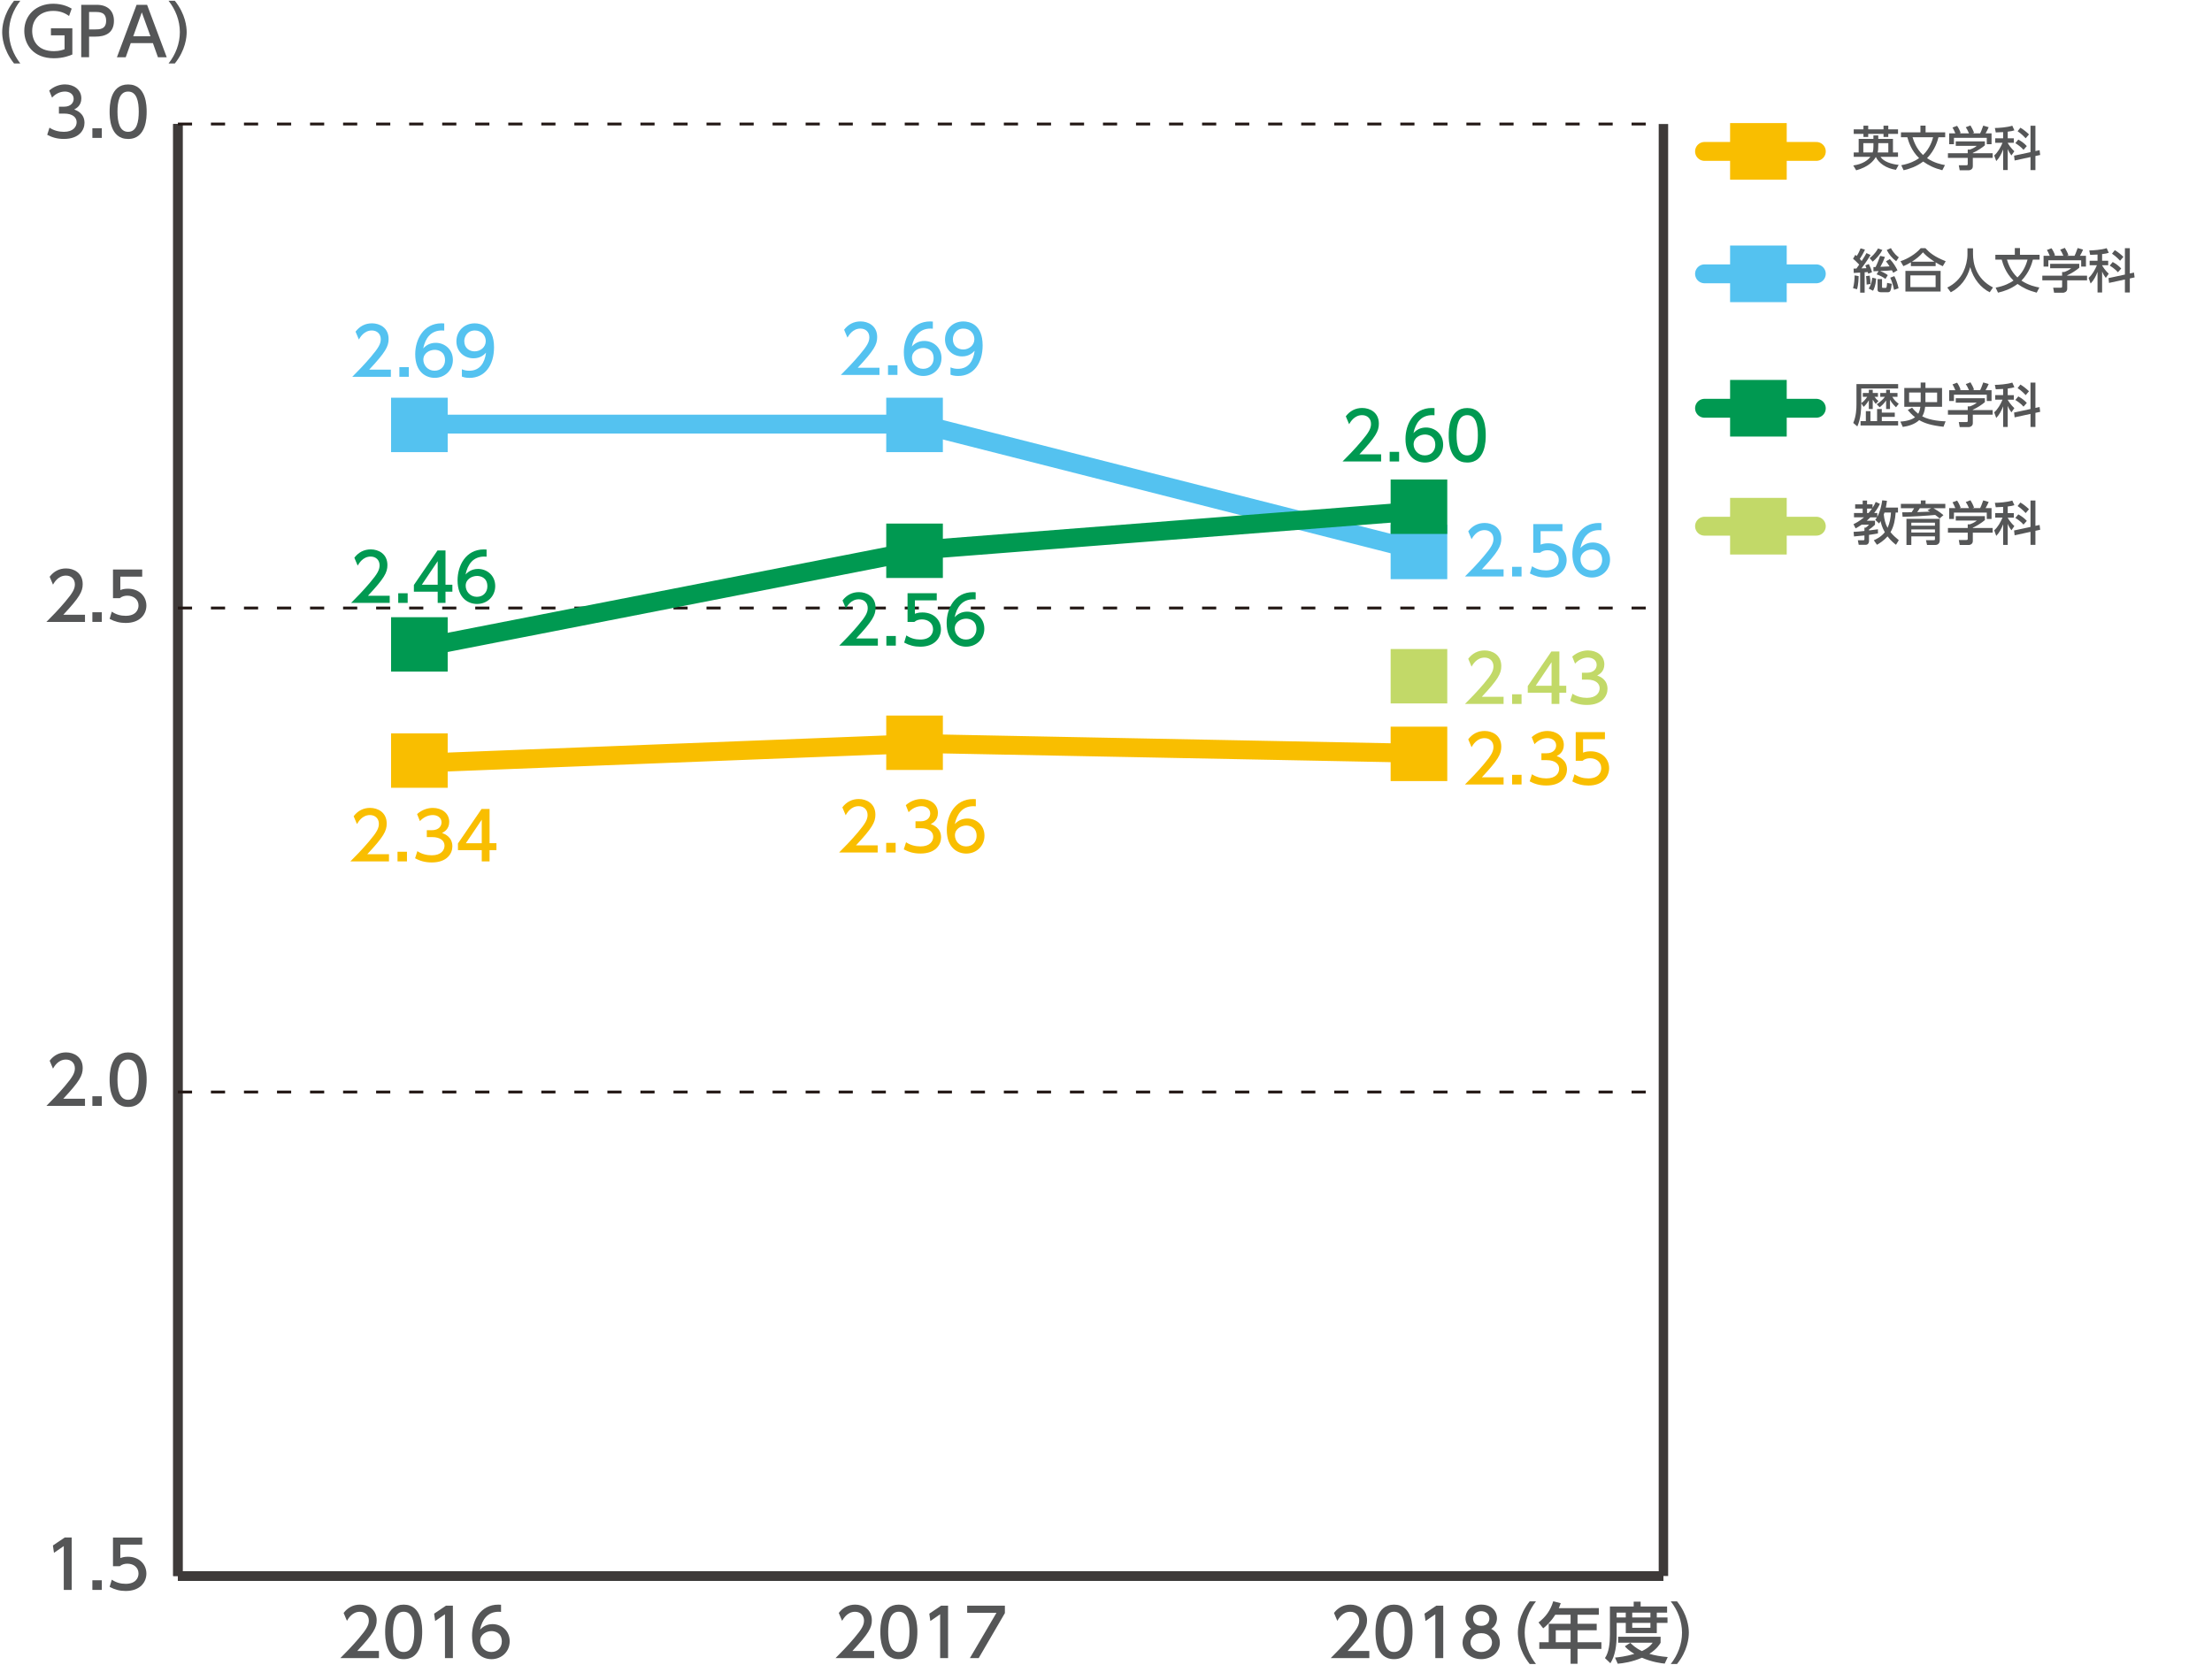 <?xml version="1.0" encoding="utf-8"?>
<!-- Generator: Adobe Illustrator 24.2.3, SVG Export Plug-In . SVG Version: 6.00 Build 0)  -->
<svg version="1.1" id="レイヤー_1" xmlns="http://www.w3.org/2000/svg" xmlns:xlink="http://www.w3.org/1999/xlink" x="0px"
	 y="0px" width="1000px" height="752.72px" viewBox="0 0 1000 752.72" style="enable-background:new 0 0 1000 752.72;"
	 xml:space="preserve">
<style type="text/css">
	.st0{fill:#54C2F0;}
	.st1{fill:#009951;}
	.st2{fill:#F9BE00;}
	.st3{fill:none;stroke:#000000;stroke-width:4.267;stroke-miterlimit:10;}
	.st4{fill:none;stroke:#3E3A39;stroke-width:4.267;stroke-miterlimit:10;}
	.st5{fill:#555657;}
	.st6{fill:none;stroke:#231815;stroke-width:1.28;stroke-miterlimit:10;stroke-dasharray:6.401,8.535;}
	.st7{fill:none;stroke:#ED7959;stroke-width:8.535;stroke-linecap:round;stroke-miterlimit:10;}
	.st8{fill:none;stroke:#54C2F0;stroke-width:8.535;stroke-linecap:round;stroke-miterlimit:10;}
	.st9{fill:none;stroke:#009951;stroke-width:8.535;stroke-linecap:round;stroke-miterlimit:10;}
	.st10{fill:none;stroke:#F9BE00;stroke-width:8.535;stroke-linecap:round;stroke-miterlimit:10;}
	.st11{fill:#C2D968;}
	.st12{fill:none;stroke:#C2D968;stroke-width:8.535;stroke-linecap:round;stroke-miterlimit:10;}
</style>
<g>
	<path class="st0" d="M176.7,167.14v3.23h-17.45c2.6-2.6,5.35-5.41,8.4-9c3.62-4.24,4.48-6.01,4.48-8.01c0-2.33-1.62-3.94-4.04-3.94
		c-3.53,0-5.29,3.14-5.85,4.09l-1.5-3.56c1.85-2.45,4.36-3.77,7.44-3.77c3.38,0,7.5,1.94,7.5,7.08c0,3.38-1.4,5.98-8.78,13.87H176.7
		z"/>
	<path class="st0" d="M184.82,166v4.36h-4.27V166H184.82z"/>
	<path class="st0" d="M200.83,149.47c-0.69-0.03-0.75-0.06-1.05-0.06c-5.02,0-7.5,3.5-8.46,8.13c1.19-1.32,2.99-2.54,5.68-2.54
		c3.98,0,7.74,2.93,7.74,7.74c0,4.72-3.68,8.1-8.22,8.1c-3.79,0-8.81-2.42-8.81-10.7c0-6.54,3.65-13.96,11.92-13.96
		c0.42,0,0.69,0,1.2,0.06V149.47z M196.53,158.17c-2.3,0-5.14,1.46-5.14,4.45c0,2.48,1.94,4.99,5.05,4.99
		c3.08,0,4.75-2.27,4.75-4.72C201.19,158.71,197.81,158.17,196.53,158.17z"/>
	<path class="st0" d="M208.81,166.96c1.08,0.45,2.15,0.66,3.32,0.66c4.87,0,6.99-3.59,7.59-8.16c-0.84,0.87-2.45,2.54-5.68,2.54
		c-4.09,0-7.71-2.96-7.71-7.68c0-4.6,3.5-8.13,8.28-8.13c2.6,0,8.73,1.14,8.73,10.82c0,8.13-4.13,13.84-11.09,13.84
		c-1.91,0-2.93-0.39-3.44-0.6V166.96z M214.55,158.86c2.63,0,5.05-1.85,5.05-4.66c0-2.54-1.91-4.78-4.93-4.78
		c-3.32,0-4.78,2.69-4.78,4.78C209.89,157.42,212.25,158.86,214.55,158.86z"/>
</g>
<g>
	<path class="st1" d="M176.18,269.36v3.23h-17.46c2.6-2.6,5.35-5.41,8.4-9c3.62-4.24,4.48-6.01,4.48-8.01
		c0-2.33-1.62-3.94-4.04-3.94c-3.53,0-5.29,3.14-5.86,4.09l-1.5-3.56c1.85-2.45,4.36-3.77,7.44-3.77c3.38,0,7.5,1.94,7.5,7.08
		c0,3.38-1.4,5.98-8.79,13.87H176.18z"/>
	<path class="st1" d="M184.3,268.23v4.36h-4.27v-4.36H184.3z"/>
	<path class="st1" d="M197.87,272.59v-5.08h-10.76v-3.02l10.67-15.6h3.62v15.48h3.11v3.14h-3.11v5.08H197.87z M190.7,264.37h7.17
		v-10.64L190.7,264.37z"/>
	<path class="st1" d="M219.97,251.7c-0.69-0.03-0.75-0.06-1.05-0.06c-5.02,0-7.5,3.5-8.46,8.13c1.19-1.32,2.99-2.54,5.68-2.54
		c3.98,0,7.74,2.93,7.74,7.74c0,4.72-3.68,8.1-8.22,8.1c-3.79,0-8.81-2.42-8.81-10.7c0-6.54,3.65-13.96,11.92-13.96
		c0.42,0,0.69,0,1.2,0.06V251.7z M215.67,260.4c-2.3,0-5.14,1.46-5.14,4.45c0,2.48,1.94,4.99,5.05,4.99c3.08,0,4.75-2.27,4.75-4.72
		C220.33,260.93,216.95,260.4,215.67,260.4z"/>
</g>
<g>
	<path class="st2" d="M175.85,386.23v3.23H158.4c2.6-2.6,5.35-5.41,8.4-9c3.62-4.24,4.48-6.01,4.48-8.01c0-2.33-1.62-3.94-4.04-3.94
		c-3.53,0-5.29,3.14-5.86,4.09l-1.5-3.56c1.85-2.45,4.36-3.77,7.44-3.77c3.38,0,7.5,1.94,7.5,7.08c0,3.38-1.4,5.98-8.79,13.87
		H175.85z"/>
	<path class="st2" d="M183.98,385.1v4.36h-4.27v-4.36H183.98z"/>
	<path class="st2" d="M188.68,384.83c1.91,1.29,4.21,1.88,6.51,1.88c4.24,0,5.77-2.33,5.77-4.36c0-2.09-1.73-3.88-5.65-3.88h-2.36
		v-3.11h2.27c3.23,0,4.39-1.94,4.39-3.53c0-2.27-2-3.32-3.94-3.32c-2.24,0-4.33,1.07-5.83,2.75l-1.28-3.2
		c2.27-2,4.87-2.78,7.14-2.78c3.91,0,7.38,2.3,7.38,6.31c0,3.35-2.36,4.57-3.23,5.02c1.23,0.48,4.66,1.79,4.66,6.07
		c0,3.2-2.39,7.26-9.33,7.26c-3.11,0-5.41-0.75-7.53-1.88L188.68,384.83z"/>
	<path class="st2" d="M217.79,389.46v-5.08h-10.76v-3.02l10.67-15.6h3.62v15.48h3.11v3.14h-3.11v5.08H217.79z M210.61,381.24h7.18
		V370.6L210.61,381.24z"/>
</g>
<g>
	<path class="st2" d="M679.74,351.46v3.23h-17.46c2.6-2.6,5.35-5.41,8.4-9c3.62-4.24,4.48-6.01,4.48-8.01
		c0-2.33-1.62-3.94-4.04-3.94c-3.53,0-5.29,3.14-5.86,4.09l-1.5-3.56c1.85-2.45,4.36-3.77,7.44-3.77c3.38,0,7.5,1.94,7.5,7.08
		c0,3.38-1.4,5.98-8.79,13.87H679.74z"/>
	<path class="st2" d="M687.86,350.32v4.36h-4.27v-4.36H687.86z"/>
	<path class="st2" d="M692.57,350.06c1.91,1.28,4.21,1.88,6.51,1.88c4.24,0,5.77-2.33,5.77-4.36c0-2.09-1.73-3.89-5.65-3.89h-2.36
		v-3.11h2.27c3.23,0,4.39-1.94,4.39-3.53c0-2.27-2-3.32-3.94-3.32c-2.24,0-4.33,1.08-5.83,2.75l-1.28-3.2
		c2.27-2,4.87-2.78,7.14-2.78c3.91,0,7.38,2.3,7.38,6.3c0,3.35-2.36,4.57-3.23,5.02c1.23,0.48,4.66,1.79,4.66,6.07
		c0,3.2-2.39,7.26-9.33,7.26c-3.11,0-5.41-0.75-7.53-1.88L692.57,350.06z"/>
	<path class="st2" d="M725.56,334.22h-9.89v6.07c0.75-0.27,1.7-0.6,3.41-0.6c5.08,0,8.37,3.38,8.37,7.62c0,3.74-2.69,7.86-9.36,7.86
		c-2.63,0-4.93-0.6-7.26-1.85l0.98-3.26c1.91,1.28,3.95,1.88,6.25,1.88c4.57,0,5.83-2.69,5.83-4.66c0-2.78-2.27-4.45-5.05-4.45
		c-1.23,0-2.48,0.33-3.41,1.14h-3.08v-12.97h13.21V334.22z"/>
</g>
<g>
	<path class="st0" d="M679.74,257.41v3.23h-17.46c2.6-2.6,5.35-5.41,8.4-9c3.62-4.24,4.48-6.01,4.48-8.01
		c0-2.33-1.62-3.94-4.04-3.94c-3.53,0-5.29,3.14-5.86,4.09l-1.5-3.56c1.85-2.45,4.36-3.77,7.44-3.77c3.38,0,7.5,1.94,7.5,7.08
		c0,3.38-1.4,5.98-8.79,13.87H679.74z"/>
	<path class="st0" d="M687.86,256.28v4.36h-4.27v-4.36H687.86z"/>
	<path class="st0" d="M706.36,240.17h-9.89v6.07c0.75-0.27,1.7-0.6,3.41-0.6c5.08,0,8.37,3.38,8.37,7.62c0,3.74-2.69,7.86-9.36,7.86
		c-2.63,0-4.93-0.6-7.26-1.85l0.98-3.26c1.91,1.28,3.95,1.88,6.25,1.88c4.57,0,5.83-2.69,5.83-4.66c0-2.78-2.27-4.45-5.05-4.45
		c-1.23,0-2.48,0.33-3.41,1.14h-3.08v-12.97h13.21V240.17z"/>
	<path class="st0" d="M723.96,239.75c-0.69-0.03-0.75-0.06-1.05-0.06c-5.02,0-7.5,3.5-8.46,8.13c1.19-1.32,2.99-2.54,5.68-2.54
		c3.98,0,7.74,2.93,7.74,7.74c0,4.72-3.68,8.1-8.22,8.1c-3.79,0-8.81-2.42-8.81-10.7c0-6.54,3.65-13.96,11.92-13.96
		c0.42,0,0.69,0,1.2,0.06V239.75z M719.65,248.45c-2.3,0-5.14,1.46-5.14,4.45c0,2.48,1.94,4.99,5.05,4.99
		c3.08,0,4.75-2.27,4.75-4.72C724.32,248.99,720.94,248.45,719.65,248.45z"/>
</g>
<g>
	<path class="st1" d="M624.38,205.42v3.23h-17.45c2.6-2.6,5.35-5.41,8.4-9c3.62-4.24,4.48-6.01,4.48-8.01
		c0-2.33-1.62-3.94-4.04-3.94c-3.53,0-5.29,3.14-5.86,4.09l-1.5-3.56c1.85-2.45,4.36-3.77,7.44-3.77c3.38,0,7.5,1.94,7.5,7.08
		c0,3.38-1.4,5.98-8.78,13.87H624.38z"/>
	<path class="st1" d="M632.51,204.29v4.36h-4.27v-4.36H632.51z"/>
	<path class="st1" d="M648.51,187.76c-0.69-0.03-0.75-0.06-1.05-0.06c-5.02,0-7.5,3.5-8.46,8.13c1.19-1.32,2.99-2.54,5.68-2.54
		c3.98,0,7.74,2.93,7.74,7.74c0,4.72-3.68,8.1-8.22,8.1c-3.79,0-8.81-2.42-8.81-10.7c0-6.54,3.65-13.96,11.92-13.96
		c0.42,0,0.69,0,1.2,0.06V187.76z M644.21,196.46c-2.3,0-5.14,1.46-5.14,4.45c0,2.48,1.94,4.99,5.05,4.99
		c3.08,0,4.75-2.27,4.75-4.72C648.87,197,645.5,196.46,644.21,196.46z"/>
	<path class="st1" d="M654.93,196.79c0-2.3,0-12.31,8.37-12.31s8.37,10.04,8.37,12.31c0,2.3,0,12.34-8.37,12.34
		S654.93,199.09,654.93,196.79z M668.11,196.79c0-4.57-0.87-9.09-4.81-9.09c-3.95,0-4.81,4.54-4.81,9.09c0,4.81,0.99,9.11,4.81,9.11
		C667.24,205.9,668.11,201.3,668.11,196.79z"/>
</g>
<line class="st3" x1="80.42" y1="712.56" x2="752" y2="712.56"/>
<g>
	<g>
		<line class="st4" x1="80.42" y1="712.56" x2="80.42" y2="56.07"/>
		<line class="st4" x1="752" y1="712.56" x2="752" y2="56.07"/>
	</g>
</g>
<g>
	<g>
		<path class="st5" d="M29.27,695.15h3.14v23.7h-3.58v-19.82l-4.43,3.05l-0.48-3.32L29.27,695.15z"/>
		<path class="st5" d="M46.03,714.49v4.36h-4.27v-4.36H46.03z"/>
		<path class="st5" d="M64.29,698.38h-9.89v6.07c0.75-0.27,1.7-0.6,3.41-0.6c5.08,0,8.37,3.38,8.37,7.62c0,3.74-2.69,7.86-9.36,7.86
			c-2.63,0-4.93-0.6-7.26-1.85l0.98-3.26c1.91,1.29,3.95,1.88,6.25,1.88c4.57,0,5.83-2.69,5.83-4.66c0-2.78-2.27-4.45-5.05-4.45
			c-1.23,0-2.48,0.33-3.41,1.14h-3.08v-12.97h13.21V698.38z"/>
	</g>
	<g>
		<path class="st5" d="M38.42,496.78v3.23H20.97c2.6-2.6,5.35-5.41,8.4-9c3.62-4.24,4.48-6.01,4.48-8.01c0-2.33-1.62-3.94-4.04-3.94
			c-3.53,0-5.29,3.14-5.86,4.09l-1.5-3.56c1.85-2.45,4.36-3.77,7.44-3.77c3.38,0,7.5,1.94,7.5,7.08c0,3.38-1.4,5.98-8.78,13.87
			H38.42z"/>
		<path class="st5" d="M46.03,495.65v4.36h-4.27v-4.36H46.03z"/>
		<path class="st5" d="M49.56,488.14c0-2.3,0-12.31,8.37-12.31c8.37,0,8.37,10.04,8.37,12.31c0,2.3,0,12.34-8.37,12.34
			C49.56,500.49,49.56,490.44,49.56,488.14z M62.73,488.14c0-4.57-0.87-9.09-4.81-9.09c-3.95,0-4.81,4.54-4.81,9.09
			c0,4.81,0.99,9.11,4.81,9.11C61.87,497.26,62.73,492.65,62.73,488.14z"/>
	</g>
	<g>
		<path class="st5" d="M38.42,277.96v3.23H20.97c2.6-2.6,5.35-5.41,8.4-9c3.62-4.24,4.48-6.01,4.48-8.01c0-2.33-1.62-3.94-4.04-3.94
			c-3.53,0-5.29,3.14-5.86,4.09l-1.5-3.56c1.85-2.45,4.36-3.77,7.44-3.77c3.38,0,7.5,1.94,7.5,7.08c0,3.38-1.4,5.98-8.78,13.87
			H38.42z"/>
		<path class="st5" d="M46.03,276.82v4.36h-4.27v-4.36H46.03z"/>
		<path class="st5" d="M64.29,260.71h-9.89v6.07c0.75-0.27,1.7-0.6,3.41-0.6c5.08,0,8.37,3.38,8.37,7.62c0,3.74-2.69,7.86-9.36,7.86
			c-2.63,0-4.93-0.6-7.26-1.85l0.98-3.26c1.91,1.29,3.95,1.88,6.25,1.88c4.57,0,5.83-2.69,5.83-4.66c0-2.78-2.27-4.45-5.05-4.45
			c-1.23,0-2.48,0.33-3.41,1.14h-3.08v-12.97h13.21V260.71z"/>
	</g>
	<g>
		<path class="st5" d="M22.37,57.72c1.91,1.28,4.21,1.88,6.51,1.88c4.24,0,5.77-2.33,5.77-4.36c0-2.09-1.73-3.89-5.65-3.89h-2.36
			v-3.11h2.27c3.23,0,4.39-1.94,4.39-3.53c0-2.27-2-3.32-3.94-3.32c-2.24,0-4.33,1.07-5.83,2.75l-1.28-3.2
			c2.27-2,4.87-2.78,7.14-2.78c3.91,0,7.38,2.3,7.38,6.31c0,3.35-2.36,4.57-3.23,5.02c1.23,0.48,4.66,1.79,4.66,6.07
			c0,3.2-2.39,7.26-9.33,7.26c-3.11,0-5.41-0.75-7.53-1.88L22.37,57.72z"/>
		<path class="st5" d="M46.03,57.99v4.36h-4.27v-4.36H46.03z"/>
		<path class="st5" d="M49.56,50.49c0-2.3,0-12.31,8.37-12.31c8.37,0,8.37,10.04,8.37,12.31c0,2.3,0,12.34-8.37,12.34
			C49.56,62.83,49.56,52.79,49.56,50.49z M62.73,50.49c0-4.57-0.87-9.09-4.81-9.09c-3.95,0-4.81,4.54-4.81,9.09
			c0,4.81,0.99,9.11,4.81,9.11C61.87,59.6,62.73,55,62.73,50.49z"/>
	</g>
</g>
<line class="st4" x1="80.42" y1="712.56" x2="80.42" y2="56.07"/>
<g>
	<g>
		<line class="st4" x1="80.42" y1="712.56" x2="752" y2="712.56"/>
		<line class="st6" x1="80.42" y1="493.73" x2="752" y2="493.73"/>
		<line class="st6" x1="80.42" y1="274.9" x2="752" y2="274.9"/>
		<line class="st6" x1="80.42" y1="56.07" x2="752" y2="56.07"/>
	</g>
</g>
<g>
	<g>
		<path class="st7" d="M416.21,318.67"/>
	</g>
</g>
<g>
	<g>
		<line class="st8" x1="416.21" y1="191.75" x2="192.35" y2="191.75"/>
		<line class="st8" x1="640.07" y1="248.64" x2="416.21" y2="191.75"/>
	</g>
</g>
<g>
	<g>
		<line class="st9" x1="416.21" y1="248.64" x2="192.35" y2="292.41"/>
		<line class="st9" x1="416.21" y1="248.64" x2="640.07" y2="231.14"/>
	</g>
</g>
<g>
	<g>
		<line class="st10" x1="416.21" y1="336.18" x2="192.35" y2="344.93"/>
		<line class="st10" x1="640.07" y1="340.55" x2="416.21" y2="336.18"/>
	</g>
</g>
<g>
	<g>
		<rect x="634.65" y="301.94" class="st11" width="10.84" height="7.21"/>
	</g>
</g>
<g>
	<g>
		<rect x="186.93" y="188.14" class="st0" width="10.84" height="7.21"/>
		<rect x="410.79" y="188.14" class="st0" width="10.84" height="7.21"/>
		<rect x="634.65" y="245.04" class="st0" width="10.84" height="7.21"/>
	</g>
</g>
<g>
	<g>
		<rect x="186.93" y="288.81" class="st1" width="10.84" height="7.21"/>
		<rect x="410.79" y="245.04" class="st1" width="10.84" height="7.21"/>
		<rect x="634.65" y="227.53" class="st1" width="10.84" height="7.21"/>
	</g>
</g>
<g>
	<g>
		<rect x="186.93" y="341.33" class="st2" width="10.84" height="7.21"/>
		<rect x="410.79" y="332.57" class="st2" width="10.84" height="7.21"/>
		<rect x="634.65" y="336.95" class="st2" width="10.84" height="7.21"/>
	</g>
</g>
<g>
	<path class="st5" d="M619.04,746.45v3.23h-17.45c2.6-2.6,5.35-5.41,8.4-8.99c3.62-4.24,4.48-6.01,4.48-8.01
		c0-2.33-1.62-3.94-4.04-3.94c-3.53,0-5.29,3.14-5.86,4.09l-1.5-3.56c1.85-2.45,4.36-3.77,7.44-3.77c3.38,0,7.5,1.94,7.5,7.08
		c0,3.38-1.4,5.98-8.78,13.87H619.04z"/>
	<path class="st5" d="M621.84,737.81c0-2.3,0-12.31,8.37-12.31c8.37,0,8.37,10.04,8.37,12.31c0,2.3,0,12.34-8.37,12.34
		C621.84,750.16,621.84,740.11,621.84,737.81z M635.02,737.81c0-4.57-0.87-9.09-4.81-9.09c-3.95,0-4.81,4.54-4.81,9.09
		c0,4.81,0.99,9.11,4.81,9.11C634.15,746.93,635.02,742.33,635.02,737.81z"/>
	<path class="st5" d="M649.32,725.98h3.14v23.7h-3.58v-19.82l-4.43,3.05l-0.47-3.32L649.32,725.98z"/>
	<path class="st5" d="M678.06,742.71c0,4.36-3.83,7.44-8.43,7.44c-4.61,0-8.43-3.08-8.43-7.44c0-3.26,2.03-5.32,3.92-6.25
		c-1.76-1.08-2.6-2.99-2.6-4.81c0-3.53,2.78-6.16,7.11-6.16c4.3,0,7.11,2.63,7.11,6.16c0,1.82-0.84,3.74-2.6,4.81
		C676.03,737.4,678.06,739.46,678.06,742.71z M674.51,742.65c0-1.73-1.2-4.24-4.87-4.24c-3.65,0-4.87,2.48-4.87,4.24
		c0,2.36,2.03,4.27,4.87,4.27C672.48,746.93,674.51,745.02,674.51,742.65z M673.31,731.8c0-2.21-1.76-3.32-3.68-3.32
		c-1.91,0-3.68,1.14-3.68,3.29c0,1.44,0.83,3.32,3.68,3.32C672.45,735.09,673.31,733.21,673.31,731.8z"/>
</g>
<g>
	<path class="st5" d="M691.55,752.36c-5.05-6.34-5.35-12.28-5.35-14.17c0-1.88,0.3-7.83,5.35-14.17h2.84
		c-3.2,4.07-5.11,9-5.11,14.17c0,5.17,1.94,10.1,5.11,14.17H691.55z"/>
	<path class="st5" d="M722.79,727.07v3.02h-9.62v4.07h8.67v2.93h-8.67v5.41h10.79v3.02h-10.79v6.72h-3.14v-6.72h-14.14v-3.02h4.25
		v-8.34h9.89v-4.07h-6.93c-2.12,3.32-3.89,4.84-5.44,6.13l-2.12-2.66c3.23-2.45,5.47-5.53,6.63-9.56l3.41,0.84
		c-0.39,1.16-0.57,1.55-0.87,2.24H722.79z M710.03,737.09h-6.7v5.41h6.7V737.09z"/>
	<path class="st5" d="M727.8,726.36h10.76v-2.21h3.14v2.21h11.96v2.75h-4.66v2.21h4.84v2.45h-4.84v4.6h-14.02v-4.6h-4.12v5.44
		c0,4.57-0.63,9.36-2.84,12.79l-2.45-2.33c1.79-2.63,2.24-6.61,2.24-10.52V726.36z M737.03,742.76c0.87,0.87,2.39,2.42,5.26,3.74
		c3.17-1.53,4.18-2.87,4.84-3.77h-15.6v-2.69h19.19v2.69c-0.45,0.78-1.61,2.81-5.08,5.02c2.57,0.75,5.02,1.17,8.31,1.46l-1.37,2.96
		c-1.44-0.15-5.62-0.63-10.29-2.66c-4.54,1.97-8.48,2.48-10.94,2.72l-1.23-2.78c1.65-0.18,4.6-0.45,8.73-1.67
		c-2.75-1.67-3.8-2.87-4.28-3.44L737.03,742.76z M730.85,729.11v2.21h4.12v-2.21H730.85z M737.9,729.11v2.21h8.22v-2.21H737.9z
		 M737.9,733.77v2.21h8.22v-2.21H737.9z"/>
	<path class="st5" d="M755.3,752.36c3.2-4.03,5.11-8.99,5.11-14.17c0-5.17-1.91-10.13-5.11-14.17h2.84
		c4.84,6.04,5.35,11.87,5.35,14.17c0,2.3-0.51,8.13-5.35,14.17H755.3z"/>
</g>
<g>
	<path class="st5" d="M395.18,746.45v3.23h-17.46c2.6-2.6,5.35-5.41,8.4-8.99c3.62-4.24,4.48-6.01,4.48-8.01
		c0-2.33-1.62-3.94-4.04-3.94c-3.53,0-5.29,3.14-5.86,4.09l-1.5-3.56c1.85-2.45,4.36-3.77,7.44-3.77c3.38,0,7.5,1.94,7.5,7.08
		c0,3.38-1.4,5.98-8.79,13.87H395.18z"/>
	<path class="st5" d="M397.98,737.81c0-2.3,0-12.31,8.37-12.31c8.37,0,8.37,10.04,8.37,12.31c0,2.3,0,12.34-8.37,12.34
		C397.98,750.16,397.98,740.11,397.98,737.81z M411.15,737.81c0-4.57-0.87-9.09-4.81-9.09c-3.95,0-4.81,4.54-4.81,9.09
		c0,4.81,0.99,9.11,4.81,9.11C410.29,746.93,411.15,742.33,411.15,737.81z"/>
	<path class="st5" d="M425.46,725.98h3.14v23.7h-3.58v-19.82l-4.43,3.05l-0.47-3.32L425.46,725.98z"/>
	<path class="st5" d="M454.29,725.98v3.35l-11.84,20.35h-3.98l12.01-20.47h-13.24v-3.23H454.29z"/>
</g>
<g>
	<path class="st5" d="M171.31,746.45v3.23h-17.45c2.6-2.6,5.35-5.41,8.4-8.99c3.62-4.24,4.48-6.01,4.48-8.01
		c0-2.33-1.62-3.94-4.04-3.94c-3.53,0-5.29,3.14-5.85,4.09l-1.5-3.56c1.85-2.45,4.36-3.77,7.44-3.77c3.38,0,7.5,1.94,7.5,7.08
		c0,3.38-1.4,5.98-8.78,13.87H171.31z"/>
	<path class="st5" d="M174.12,737.81c0-2.3,0-12.31,8.37-12.31s8.37,10.04,8.37,12.31c0,2.3,0,12.34-8.37,12.34
		S174.12,740.11,174.12,737.81z M187.29,737.81c0-4.57-0.87-9.09-4.81-9.09c-3.95,0-4.81,4.54-4.81,9.09c0,4.81,0.99,9.11,4.81,9.11
		C186.43,746.93,187.29,742.33,187.29,737.81z"/>
	<path class="st5" d="M201.6,725.98h3.14v23.7h-3.58v-19.82l-4.43,3.05l-0.47-3.32L201.6,725.98z"/>
	<path class="st5" d="M226.51,728.79c-0.69-0.03-0.75-0.06-1.05-0.06c-5.02,0-7.5,3.5-8.46,8.13c1.19-1.32,2.99-2.54,5.68-2.54
		c3.98,0,7.74,2.93,7.74,7.74c0,4.72-3.68,8.1-8.22,8.1c-3.79,0-8.81-2.42-8.81-10.7c0-6.54,3.65-13.96,11.92-13.96
		c0.42,0,0.69,0,1.2,0.06V728.79z M222.21,737.48c-2.3,0-5.14,1.46-5.14,4.45c0,2.48,1.94,4.99,5.05,4.99
		c3.08,0,4.75-2.27,4.75-4.72C226.87,738.02,223.5,737.48,222.21,737.48z"/>
</g>
<rect x="176.79" y="179.82" class="st0" width="25.6" height="24.6"/>
<rect x="176.79" y="279.06" class="st1" width="25.6" height="24.6"/>
<rect x="176.79" y="331.58" class="st2" width="25.6" height="24.6"/>
<rect x="400.65" y="179.82" class="st0" width="25.6" height="24.6"/>
<rect x="400.65" y="236.72" class="st1" width="25.6" height="24.6"/>
<rect x="400.65" y="323.52" class="st2" width="25.6" height="24.6"/>
<rect x="628.68" y="328.55" class="st2" width="25.6" height="24.6"/>
<rect x="628.68" y="293.44" class="st11" width="25.6" height="24.6"/>
<rect x="628.68" y="237.26" class="st0" width="25.6" height="24.6"/>
<rect x="628.68" y="216.81" class="st1" width="25.6" height="24.6"/>
<g>
	<path class="st5" d="M6.34,28.69c-5.05-6.34-5.35-12.28-5.35-14.17c0-1.88,0.3-7.83,5.35-14.17h2.84c-3.2,4.07-5.11,9-5.11,14.17
		c0,5.17,1.94,10.1,5.11,14.17H6.34z"/>
	<path class="st5" d="M31.22,7.23c-2.18-1.58-4.42-2.3-7.14-2.3c-5.92,0-9.53,3.77-9.53,9.06c0,4.33,2.42,9.14,9.83,9.14
		c2.57,0,4.06-0.6,4.81-0.87v-6.28h-6.16v-3.17h9.68v11.83c-1.05,0.45-4,1.7-8.37,1.7c-9.26,0-13.36-6.19-13.36-12.37
		c0-7.23,5.47-12.28,13.09-12.28c4.43,0,7.29,1.61,8.34,2.21L31.22,7.23z"/>
	<path class="st5" d="M43.83,2.18c4.51,0,7.68,2.48,7.68,7.23c0,5.8-4.28,7.14-8.28,7.14h-2.96v9.32h-3.55V2.18H43.83z M42.93,13.3
		c2.03,0,5.05,0,5.05-3.88c0-4-2.93-4-5.05-4h-2.66v7.89H42.93z"/>
	<path class="st5" d="M59.11,19.49l-2.27,6.4h-3.98l8.88-23.7h4.76l8.88,23.7H71.4l-2.27-6.4H59.11z M68.02,16.41L64.11,5.59
		l-3.88,10.82H68.02z"/>
	<path class="st5" d="M76.2,28.69c3.2-4.03,5.11-9,5.11-14.17c0-5.17-1.91-10.13-5.11-14.17h2.84c4.84,6.04,5.35,11.87,5.35,14.17
		c0,2.3-0.51,8.13-5.35,14.17H76.2z"/>
</g>
<g>
	<line class="st12" x1="770.58" y1="237.91" x2="821.12" y2="237.91"/>
</g>
<g>
	<line class="st8" x1="770.58" y1="123.81" x2="821.12" y2="123.81"/>
</g>
<g>
	<line class="st9" x1="770.58" y1="184.59" x2="821.12" y2="184.59"/>
</g>
<g>
	<line class="st10" x1="770.58" y1="68.46" x2="821.12" y2="68.46"/>
</g>
<g>
	<rect x="782.14" y="225.11" class="st11" width="25.6" height="25.6"/>
</g>
<g>
	<rect x="782.14" y="111.01" class="st0" width="25.6" height="25.6"/>
</g>
<g>
	<rect x="782.14" y="171.78" class="st1" width="25.6" height="25.6"/>
</g>
<g>
	<rect x="782.14" y="55.65" class="st2" width="25.6" height="25.6"/>
</g>
<g>
	<g>
		<path class="st5" d="M847.11,244.27c0.81-0.36,3.23-1.41,4.98-3.63c-1.37-2.42-1.73-4.19-1.9-5.04c-0.25,0.41-0.34,0.58-0.68,1.09
			l-1.73-1.63c0.34-0.47,0.49-0.68,0.75-1.15h-2.99c-0.34,0.34-0.75,0.79-1.63,1.54h3.74v1.8c-1.11,1.07-1.73,1.54-2.71,2.18v0.4
			c0.45-0.06,3.87-0.49,4.04-0.53v1.88c-0.9,0.17-1.75,0.34-4.04,0.66v2.9c0,0.7-0.45,1.58-1.47,1.58h-3.18l-0.4-2.05h2.43
			c0.28,0,0.55-0.04,0.55-0.49v-1.69c-1.83,0.21-3.35,0.34-4.72,0.45l-0.17-2.07c1.45-0.09,2.86-0.15,4.89-0.41v-1.5h0.6
			c0.45-0.3,1.22-0.98,1.47-1.32h-3.35c-1.28,0.88-1.97,1.26-2.71,1.66l-0.96-1.9c0.92-0.45,2.58-1.26,4.78-3.1h-4.55v-1.94h3.93
			v-2.01h-3.4v-1.92h3.4v-1.71h1.98v1.71h2.48v1.58c0.66-0.98,1.05-1.81,1.43-2.67l1.9,0.86c-0.38,0.81-1.05,2.22-2.6,4.16h1.41
			v1.71c1.28-2.31,1.93-5.28,2.24-7.46l2.12,0.22c-0.09,0.77-0.21,1.71-0.49,3.08h5.49v2.22h-1.05c-0.23,3.1-0.75,6.22-2.33,8.88
			c1.11,1.37,2.31,2.44,3.74,3.63l-1.26,2.07c-0.7-0.53-2.24-1.69-3.83-3.8c-1.85,2.11-3.71,3.18-4.78,3.8L847.11,244.27z
			 M844.06,229.96v2.01h0.64c0.4-0.45,0.9-1.02,1.6-2.01H844.06z M851.94,231.73c-0.17,0.52-0.21,0.64-0.32,0.9
			c0.21,2.13,0.7,4.18,1.71,6.04c1-2.18,1.39-4.55,1.54-6.94H851.94z"/>
		<path class="st5" d="M876.84,234.42c-0.58-0.55-0.83-0.77-1.98-1.6c-3.48,0.34-10.87,0.81-14.74,0.83l-0.17-2.01
			c1.8-0.02,3.16-0.02,4.25-0.04c0.56-0.79,0.94-1.48,1.13-1.82h-5.98v-1.96h9.01v-1.54h2.15v1.54h8.93v1.96h-5.36
			c0.53,0.28,2.88,1.65,4.51,3.14L876.84,234.42z M876.93,244.23c0,1.54-0.9,2.18-2.14,2.18h-3.61l-0.49-2.18h3.42
			c0.53,0,0.64-0.05,0.64-0.54v-1.17h-10.68v3.88h-2.2v-11.81h15.06V244.23z M874.75,236.32h-10.68v1.37h10.68V236.32z
			 M874.75,239.37h-10.68v1.41h10.68V239.37z M873.04,229.79h-5.13c-0.62,0.96-0.68,1.07-1.2,1.75c0.75,0,5-0.17,5.79-0.21
			c-0.26-0.17-0.36-0.21-1.15-0.66L873.04,229.79z"/>
		<path class="st5" d="M897.32,233.37v1.77c-1.22,1.09-3.76,2.73-5.45,3.42v0.17h8.97v2.09h-8.97v3.82c0,1.54-1.54,1.77-1.75,1.77
			h-4.18l-0.41-2.26h3.44c0.6,0,0.6-0.3,0.6-0.68v-2.65h-8.95v-2.09h8.95v-1.67h0.94c0.73-0.24,2.2-0.83,3.16-1.69h-9.51v-2.01
			H897.32z M883.97,229.74c-0.45-1.15-0.98-2.12-1.28-2.63l2.07-0.77c0.58,0.81,1.24,2.07,1.6,3.2l-0.49,0.19h4.27
			c-0.53-1.24-0.94-1.97-1.45-2.75l2.11-0.81c0.45,0.68,1.28,2.26,1.62,3.33l-0.7,0.23h3.46c0.25-0.49,0.58-1.13,1.41-3.5l2.45,0.73
			c-0.49,1.13-0.77,1.68-1.41,2.78h2.71v4.89h-2.16v-2.86h-14.84v2.86h-2.16v-4.89H883.97z"/>
		<path class="st5" d="M905.57,229.19c-2.1,0.13-2.61,0.13-3.33,0.15l-0.4-2c1.73,0,5.57-0.28,7.88-1.03l0.94,2.09
			c-0.83,0.25-1.3,0.4-3.01,0.6v2.99h2.75v2.05h-2.75v0.06c0.4,0.73,1.45,2.35,2.99,3.76l-1.32,1.9c-0.64-0.83-1.11-1.58-1.67-2.91
			v9.51h-2.07v-9.31c-0.75,1.92-1.69,3.78-3.12,5.25l-0.92-2.54c1.73-1.54,2.84-3.61,3.76-5.73H902v-2.05h3.57V229.19z
			 M917.95,238.24v-11.94h2.22v11.45l1.88-0.41l0.28,2.18l-2.16,0.47v6.36h-2.22v-5.89l-7.18,1.56l-0.25-2.18L917.95,238.24z
			 M912.44,232.56c1.73,0.98,2.65,1.69,3.84,2.95l-1.49,1.68c-1.15-1.37-2.9-2.52-3.7-3.01L912.44,232.56z M913.38,227.2
			c1.37,0.81,2.71,1.88,3.89,3.03l-1.5,1.75c-0.47-0.49-1.77-1.92-3.65-3.18L913.38,227.2z"/>
	</g>
</g>
<g>
	<g>
		<path class="st5" d="M840.51,119.63c-1.35-1.45-2.33-2.26-2.78-2.63l1.03-1.77c0.3,0.21,0.36,0.28,0.64,0.51
			c0.81-1.26,1.24-2.22,1.73-3.46l1.99,0.6c-0.75,1.69-1.99,3.67-2.35,4.2c0.53,0.58,0.73,0.77,0.85,0.92
			c1.24-1.84,1.75-2.8,2.16-3.57l1.86,0.85c-1.26,2.18-3.63,5.47-4.1,6.06c0.72-0.02,1.07-0.04,2.24-0.08
			c-0.19-0.53-0.3-0.81-0.51-1.28l1.6-0.6c0.58,1.11,1.22,2.78,1.43,3.7l-1.71,0.66c-0.1-0.4-0.15-0.51-0.21-0.73
			c-0.38,0.04-1.13,0.09-1.41,0.09v9.21h-2.03v-9.06c-1.99,0.13-2.2,0.13-2.88,0.17l-0.1-1.97c0.62,0,0.73,0,1.3-0.04
			C839.57,121,840.17,120.14,840.51,119.63z M840.25,124.82c0,0.68-0.08,3.9-0.72,5.96l-1.8-0.49c0.51-1.95,0.68-3.8,0.7-5.77
			L840.25,124.82z M845.25,124.63c0.26,1.24,0.36,2.46,0.36,3.76l-1.75,0.28c0.02-1.3-0.15-3.08-0.25-3.82L845.25,124.63z
			 M848.16,125.95c-0.06,0.83-0.21,3.4-1.39,5.51l-1.96-1c0.43-0.66,1.18-1.8,1.64-4.91L848.16,125.95z M850.98,113.03
			c-0.98,1.94-2.73,3.88-4.36,5.28l-1.39-1.6c0.68-0.51,2.43-1.86,3.78-4.38L850.98,113.03z M849.27,122.56
			c-0.49,0.02-1.86,0.09-2.33,0.09v-1.9c0.24,0,0.45,0,0.98-0.02c0.94-1.86,1.65-3.89,2.05-5.04l2.18,0.47
			c-0.75,1.98-1.05,2.63-2.07,4.48c0.85-0.02,3.18-0.15,4.16-0.19c-0.94-1.48-1.13-1.71-1.63-2.28l1.75-1.05
			c1.6,1.67,2.78,3.7,3.46,5.1l-1.94,1.13c-0.24-0.53-0.37-0.77-0.58-1.15c-2.3,0.22-2.6,0.24-5.34,0.34
			c1.77,0.7,2.65,1.26,3.48,1.86l-1.07,1.71c-0.98-0.77-2.58-1.6-3.99-2.07L849.27,122.56z M850.83,126.19v3.48
			c0,0.43,0.11,0.49,0.45,0.49h1.09c0.43,0,0.62,0,0.75-2.26l2.12,0.43c-0.41,2.99-0.56,3.8-1.78,3.8h-3.05
			c-0.66,0-1.6-0.15-1.6-1.09v-4.85H850.83z M857.23,118.11c-1.83-1.32-3.25-3.1-4.27-5.08l1.88-0.85c1.41,2.58,2.82,3.61,3.57,4.16
			L857.23,118.11z M856.4,124.84c0.75,1.39,1.58,3.84,1.9,5.49l-2.03,0.73c-0.55-2.54-1.03-3.95-1.73-5.51L856.4,124.84z"/>
		<path class="st5" d="M878.29,120.36c-1.07-0.49-1.84-0.88-3.23-1.71v1.68h-11.19v-1.73c-1.28,0.77-2.07,1.18-3.39,1.73l-1.3-2.22
			c3.35-1.11,6.9-3.31,9.16-5.91h2.09c1.9,2.07,4.01,3.84,9.18,5.91L878.29,120.36z M877.31,122.49v9.31H861.4v-9.31H877.31z
			 M875.05,124.5h-11.41v5.3h11.41V124.5z M874.51,118.31c-3.2-2.1-4.29-3.25-5.17-4.23c-1.43,1.71-3.08,3.01-4.98,4.23H874.51z"/>
		<path class="st5" d="M889.46,112.26h2.5v2.63c0,4.14,1.3,11.1,9.03,15.08l-1.48,2.18c-3.93-1.96-7.35-5.96-8.82-11.36
			c-1.32,5.13-4.53,9.16-8.78,11.36l-1.58-2.13c3.12-1.52,5.72-3.95,7.24-7.09c1.15-2.37,1.88-5.34,1.88-7.94V112.26z"/>
		<path class="st5" d="M920.75,132.32c-3.8-0.98-6.18-2.2-8.65-3.93c-3.12,2.31-6.02,3.27-8.84,3.93l-1.07-2.27
			c3.99-0.73,6.53-2.11,8.07-3.2c-3.61-3.5-4.78-7.52-5.32-9.46h-2.88v-2.2h8.8v-3.03h2.33v3.03h8.86v2.2h-3.03
			c-0.38,1.48-1.51,5.75-5.17,9.48c3.33,2.2,6.47,2.82,8.1,3.12L920.75,132.32z M907.3,117.39c0.51,1.63,1.67,5.23,4.74,8.05
			c3.16-2.99,4.18-6.71,4.57-8.05H907.3z"/>
		<path class="st5" d="M939.99,119.27v1.78c-1.22,1.09-3.76,2.73-5.45,3.42v0.17h8.97v2.1h-8.97v3.82c0,1.54-1.54,1.78-1.75,1.78
			h-4.18l-0.41-2.27h3.44c0.6,0,0.6-0.3,0.6-0.68v-2.65h-8.95v-2.1h8.95v-1.66h0.94c0.73-0.24,2.2-0.83,3.16-1.69h-9.51v-2.01
			H939.99z M926.65,115.64c-0.45-1.15-0.98-2.11-1.28-2.63l2.07-0.77c0.58,0.81,1.24,2.07,1.6,3.2l-0.49,0.19h4.27
			c-0.53-1.24-0.94-1.97-1.45-2.75l2.11-0.81c0.45,0.68,1.28,2.26,1.62,3.33l-0.7,0.24h3.46c0.25-0.49,0.58-1.13,1.41-3.5l2.45,0.73
			c-0.49,1.13-0.77,1.69-1.41,2.78h2.71v4.89h-2.16v-2.86h-14.84v2.86h-2.16v-4.89H926.65z"/>
		<path class="st5" d="M948.24,115.09c-2.1,0.13-2.61,0.13-3.33,0.15l-0.4-2.01c1.73,0,5.57-0.28,7.88-1.03l0.94,2.09
			c-0.83,0.26-1.3,0.4-3.01,0.6v2.99h2.75v2.05h-2.75v0.06c0.4,0.73,1.45,2.35,2.99,3.76l-1.32,1.9c-0.64-0.83-1.11-1.58-1.67-2.9
			v9.5h-2.07v-9.31c-0.75,1.92-1.69,3.78-3.12,5.25l-0.92-2.54c1.73-1.53,2.84-3.61,3.76-5.72h-3.29v-2.05h3.57V115.09z
			 M960.63,124.14V112.2h2.22v11.45l1.88-0.41l0.28,2.18l-2.16,0.47v6.36h-2.22v-5.89l-7.18,1.56l-0.25-2.18L960.63,124.14z
			 M955.12,118.46c1.73,0.98,2.65,1.69,3.84,2.95l-1.49,1.69c-1.15-1.37-2.9-2.52-3.7-3.01L955.12,118.46z M956.06,113.1
			c1.37,0.81,2.71,1.88,3.89,3.03l-1.5,1.75c-0.47-0.49-1.77-1.92-3.65-3.18L956.06,113.1z"/>
	</g>
</g>
<g>
	<g>
		<path class="st5" d="M841.43,182.31v0.49c0,2.12-0.15,6.41-1.77,10l-1.84-1.58c1.35-3.12,1.45-6.6,1.45-8.4v-9.16h18.84v1.98
			h-16.68v6.64c1-0.73,1.62-1.28,2.71-2.88h-1.99v-1.71h2.71v-1.45h1.77v1.45h2.35v1.71h-1.56c0.66,0.88,1.07,1.35,1.8,1.93
			l-1.24,1.28c-0.25-0.3-0.6-0.73-1.35-1.92v4.25h-1.77v-3.95c-0.98,1.66-1.73,2.39-2.35,2.97L841.43,182.31z M856.59,186.56v1.93
			h-5.86v1.9h7.37v1.98h-16.98v-1.98h2.39v-4.49h2.07v4.49h3.01v-5.45h2.13v1.62H856.59z M848.44,182.78
			c1.41-0.92,2.69-2.03,3.72-3.38h-2.14v-1.71h2.67v-1.45h1.73v1.45h3.4v1.71h-2.37c0.92,1.52,1.71,2.27,2.93,3.16l-1.22,1.58
			c-0.45-0.43-1.75-1.6-2.73-3.4v4.19h-1.75v-3.87c-1.03,1.54-2.16,2.48-2.93,3.08L848.44,182.78z"/>
		<path class="st5" d="M864.41,184.32c0.45,0.55,1.24,1.52,2.78,2.75c0.3-0.51,0.75-1.54,0.98-3.14h-7.28v-8.52h7.41v-2.45h2.16
			v2.45h7.5v8.52h-7.63c-0.25,2.3-0.94,3.72-1.33,4.31c3.7,2.01,9.31,2.22,10.57,2.26l-0.96,2.46c-5.34-0.6-8.37-1.5-10.98-3.01
			c-2,1.86-4.7,2.69-7.41,3.08l-1.11-2.41c3.67-0.26,5.64-1.18,6.64-1.97c-1.56-1.24-2.54-2.37-3.29-3.27L864.41,184.32z
			 M863.07,177.48v4.33h5.23v-4.33H863.07z M870.45,181.82h5.28v-4.33h-5.28V181.82z"/>
		<path class="st5" d="M897.32,180.05v1.77c-1.22,1.09-3.76,2.73-5.45,3.42v0.17h8.97v2.09h-8.97v3.82c0,1.54-1.54,1.77-1.75,1.77
			h-4.18l-0.41-2.26h3.44c0.6,0,0.6-0.3,0.6-0.68v-2.65h-8.95v-2.09h8.95v-1.67h0.94c0.73-0.24,2.2-0.83,3.16-1.69h-9.51v-2.01
			H897.32z M883.97,176.42c-0.45-1.15-0.98-2.12-1.28-2.63l2.07-0.77c0.58,0.81,1.24,2.07,1.6,3.2l-0.49,0.19h4.27
			c-0.53-1.24-0.94-1.97-1.45-2.75l2.11-0.81c0.45,0.68,1.28,2.26,1.62,3.33l-0.7,0.23h3.46c0.25-0.49,0.58-1.13,1.41-3.5l2.45,0.73
			c-0.49,1.13-0.77,1.68-1.41,2.78h2.71v4.89h-2.16v-2.86h-14.84v2.86h-2.16v-4.89H883.97z"/>
		<path class="st5" d="M905.57,175.86c-2.1,0.13-2.61,0.13-3.33,0.15l-0.4-2c1.73,0,5.57-0.28,7.88-1.03l0.94,2.09
			c-0.83,0.25-1.3,0.4-3.01,0.6v2.99h2.75v2.05h-2.75v0.06c0.4,0.73,1.45,2.35,2.99,3.76l-1.32,1.9c-0.64-0.83-1.11-1.58-1.67-2.91
			v9.51h-2.07v-9.31c-0.75,1.92-1.69,3.78-3.12,5.25l-0.92-2.54c1.73-1.54,2.84-3.61,3.76-5.73H902v-2.05h3.57V175.86z
			 M917.95,184.92v-11.94h2.22v11.45l1.88-0.41l0.28,2.18l-2.16,0.47v6.36h-2.22v-5.89l-7.18,1.56l-0.25-2.18L917.95,184.92z
			 M912.44,179.23c1.73,0.98,2.65,1.69,3.84,2.95l-1.49,1.68c-1.15-1.37-2.9-2.52-3.7-3.01L912.44,179.23z M913.38,173.87
			c1.37,0.81,2.71,1.88,3.89,3.03l-1.5,1.75c-0.47-0.49-1.77-1.92-3.65-3.18L913.38,173.87z"/>
	</g>
</g>
<g>
	<g>
		<path class="st5" d="M837.82,74.81c4.44-0.6,6.75-2.56,7.75-3.89h-7.54v-1.99h2.24v-6.13h6.66v-1.58h2.2v1.58h6.64v6.13h2.28v1.99
			h-7.9c1.3,2.11,4.96,3.33,8.2,3.63l-1.24,2.24c-4.36-0.64-7.8-3.03-9.08-5.83c-1.05,1.9-3.38,4.51-8.88,6.05L837.82,74.81z
			 M842.43,56.83h2.15v1.64h6.92v-1.64h2.16v1.64h4.4v2.07h-4.4v1.39h-2.16v-1.39h-6.92v1.39h-2.15v-1.39h-4.4v-2.07h4.4V56.83z
			 M846.94,64.73h-4.57v4.2h4.23c0.26-0.85,0.34-1.43,0.34-2.8V64.73z M849.14,65.13c0,2.37-0.08,2.9-0.3,3.8h4.83v-4.2h-4.53V65.13
			z"/>
		<path class="st5" d="M878.08,76.97c-3.8-0.98-6.18-2.2-8.65-3.93c-3.12,2.31-6.02,3.27-8.84,3.93l-1.07-2.27
			c3.99-0.73,6.53-2.11,8.07-3.2c-3.61-3.5-4.78-7.52-5.32-9.46h-2.88v-2.2h8.8v-3.03h2.33v3.03h8.86v2.2h-3.03
			c-0.38,1.48-1.51,5.75-5.17,9.48c3.33,2.2,6.47,2.82,8.1,3.12L878.08,76.97z M864.62,62.04c0.51,1.63,1.67,5.23,4.74,8.05
			c3.16-2.99,4.18-6.7,4.57-8.05H864.62z"/>
		<path class="st5" d="M897.32,63.92v1.78c-1.22,1.09-3.76,2.73-5.45,3.42v0.17h8.97v2.1h-8.97v3.82c0,1.54-1.54,1.78-1.75,1.78
			h-4.18l-0.41-2.27h3.44c0.6,0,0.6-0.3,0.6-0.68v-2.65h-8.95v-2.1h8.95v-1.66h0.94c0.73-0.24,2.2-0.83,3.16-1.69h-9.51v-2.01
			H897.32z M883.97,60.29c-0.45-1.15-0.98-2.11-1.28-2.63l2.07-0.77c0.58,0.81,1.24,2.07,1.6,3.2l-0.49,0.19h4.27
			c-0.53-1.24-0.94-1.97-1.45-2.75l2.11-0.81c0.45,0.68,1.28,2.26,1.62,3.33l-0.7,0.24h3.46c0.25-0.49,0.58-1.13,1.41-3.5l2.45,0.73
			c-0.49,1.13-0.77,1.69-1.41,2.78h2.71v4.89h-2.16v-2.86h-14.84v2.86h-2.16v-4.89H883.97z"/>
		<path class="st5" d="M905.57,59.73c-2.1,0.13-2.61,0.13-3.33,0.15l-0.4-2.01c1.73,0,5.57-0.28,7.88-1.03l0.94,2.09
			c-0.83,0.26-1.3,0.4-3.01,0.6v2.99h2.75v2.05h-2.75v0.06c0.4,0.73,1.45,2.35,2.99,3.76l-1.32,1.9c-0.64-0.83-1.11-1.58-1.67-2.9
			v9.5h-2.07v-9.31c-0.75,1.92-1.69,3.78-3.12,5.25l-0.92-2.54c1.73-1.53,2.84-3.61,3.76-5.72H902v-2.05h3.57V59.73z M917.95,68.79
			V56.85h2.22v11.45l1.88-0.41l0.28,2.18l-2.16,0.47v6.36h-2.22v-5.89l-7.18,1.56l-0.25-2.18L917.95,68.79z M912.44,63.1
			c1.73,0.98,2.65,1.69,3.84,2.95l-1.49,1.69c-1.15-1.37-2.9-2.52-3.7-3.01L912.44,63.1z M913.38,57.74
			c1.37,0.81,2.71,1.88,3.89,3.03l-1.5,1.75c-0.47-0.49-1.77-1.92-3.65-3.18L913.38,57.74z"/>
	</g>
</g>
<g>
	<path class="st11" d="M679.74,315.04v3.23h-17.46c2.6-2.6,5.35-5.41,8.4-9c3.62-4.24,4.48-6.01,4.48-8.01
		c0-2.33-1.62-3.94-4.04-3.94c-3.53,0-5.29,3.14-5.86,4.09l-1.5-3.56c1.85-2.45,4.36-3.77,7.44-3.77c3.38,0,7.5,1.94,7.5,7.08
		c0,3.38-1.4,5.98-8.79,13.87H679.74z"/>
	<path class="st11" d="M687.86,313.91v4.36h-4.27v-4.36H687.86z"/>
	<path class="st11" d="M701.43,318.27v-5.08h-10.76v-3.02l10.67-15.6h3.62v15.48h3.11v3.14h-3.11v5.08H701.43z M694.26,310.05h7.17
		v-10.64L694.26,310.05z"/>
	<path class="st11" d="M710.89,313.64c1.91,1.28,4.21,1.88,6.51,1.88c4.24,0,5.77-2.33,5.77-4.36c0-2.09-1.73-3.89-5.65-3.89h-2.36
		v-3.11h2.27c3.23,0,4.39-1.94,4.39-3.53c0-2.27-2-3.32-3.94-3.32c-2.24,0-4.33,1.08-5.83,2.75l-1.28-3.2
		c2.27-2,4.87-2.78,7.14-2.78c3.91,0,7.38,2.3,7.38,6.3c0,3.35-2.36,4.57-3.23,5.02c1.23,0.48,4.66,1.79,4.66,6.07
		c0,3.2-2.39,7.26-9.33,7.26c-3.11,0-5.41-0.75-7.53-1.88L710.89,313.64z"/>
</g>
<g>
	<path class="st1" d="M396.86,288.68v3.23H379.4c2.6-2.6,5.35-5.41,8.4-9c3.62-4.24,4.48-6.01,4.48-8.01c0-2.33-1.62-3.94-4.04-3.94
		c-3.53,0-5.29,3.14-5.85,4.09l-1.5-3.56c1.85-2.45,4.36-3.77,7.44-3.77c3.38,0,7.5,1.94,7.5,7.08c0,3.38-1.4,5.98-8.78,13.87
		H396.86z"/>
	<path class="st1" d="M404.98,287.55v4.36h-4.27v-4.36H404.98z"/>
	<path class="st1" d="M423.49,271.44h-9.89v6.07c0.75-0.27,1.7-0.6,3.41-0.6c5.08,0,8.37,3.38,8.37,7.62c0,3.74-2.69,7.86-9.36,7.86
		c-2.63,0-4.93-0.6-7.26-1.85l0.98-3.26c1.91,1.28,3.95,1.88,6.25,1.88c4.57,0,5.83-2.69,5.83-4.66c0-2.78-2.27-4.45-5.05-4.45
		c-1.23,0-2.48,0.33-3.41,1.14h-3.08v-12.97h13.21V271.44z"/>
	<path class="st1" d="M441.08,271.02c-0.69-0.03-0.75-0.06-1.05-0.06c-5.02,0-7.5,3.5-8.46,8.13c1.19-1.32,2.99-2.54,5.68-2.54
		c3.98,0,7.74,2.93,7.74,7.74c0,4.72-3.68,8.1-8.22,8.1c-3.79,0-8.81-2.42-8.81-10.7c0-6.54,3.65-13.96,11.92-13.96
		c0.42,0,0.69,0,1.2,0.06V271.02z M436.77,279.72c-2.3,0-5.14,1.46-5.14,4.45c0,2.48,1.94,4.99,5.05,4.99
		c3.08,0,4.75-2.27,4.75-4.72C441.44,280.26,438.06,279.72,436.77,279.72z"/>
</g>
<g>
	<path class="st0" d="M397.59,166.28v3.23h-17.46c2.6-2.6,5.35-5.41,8.4-9c3.62-4.24,4.48-6.01,4.48-8.01
		c0-2.33-1.62-3.94-4.04-3.94c-3.53,0-5.29,3.14-5.86,4.09l-1.5-3.56c1.85-2.45,4.36-3.77,7.44-3.77c3.38,0,7.5,1.94,7.5,7.08
		c0,3.38-1.4,5.98-8.79,13.87H397.59z"/>
	<path class="st0" d="M405.72,165.15v4.36h-4.27v-4.36H405.72z"/>
	<path class="st0" d="M421.72,148.62c-0.69-0.03-0.75-0.06-1.05-0.06c-5.02,0-7.5,3.5-8.46,8.13c1.19-1.32,2.99-2.54,5.68-2.54
		c3.98,0,7.74,2.93,7.74,7.74c0,4.72-3.68,8.1-8.22,8.1c-3.79,0-8.81-2.42-8.81-10.7c0-6.54,3.65-13.96,11.92-13.96
		c0.42,0,0.69,0,1.2,0.06V148.62z M417.42,157.32c-2.3,0-5.14,1.46-5.14,4.45c0,2.48,1.94,4.99,5.05,4.99
		c3.08,0,4.75-2.27,4.75-4.72C422.08,157.86,418.71,157.32,417.42,157.32z"/>
	<path class="st0" d="M429.7,166.1c1.07,0.45,2.15,0.66,3.32,0.66c4.87,0,6.99-3.59,7.59-8.16c-0.84,0.87-2.45,2.54-5.68,2.54
		c-4.09,0-7.71-2.96-7.71-7.68c0-4.6,3.5-8.13,8.28-8.13c2.6,0,8.73,1.14,8.73,10.82c0,8.13-4.13,13.84-11.09,13.84
		c-1.91,0-2.93-0.39-3.44-0.6V166.1z M435.44,158.01c2.63,0,5.05-1.85,5.05-4.66c0-2.54-1.91-4.78-4.93-4.78
		c-3.32,0-4.78,2.69-4.78,4.78C430.78,156.57,433.14,158.01,435.44,158.01z"/>
</g>
<g>
	<path class="st2" d="M396.78,382.22v3.23h-17.45c2.6-2.6,5.35-5.41,8.4-9c3.62-4.24,4.48-6.01,4.48-8.01
		c0-2.33-1.62-3.94-4.04-3.94c-3.53,0-5.29,3.14-5.86,4.09l-1.5-3.56c1.85-2.45,4.36-3.77,7.44-3.77c3.38,0,7.5,1.94,7.5,7.08
		c0,3.38-1.4,5.98-8.78,13.87H396.78z"/>
	<path class="st2" d="M404.9,381.08v4.36h-4.27v-4.36H404.9z"/>
	<path class="st2" d="M409.61,380.81c1.91,1.29,4.21,1.88,6.51,1.88c4.24,0,5.77-2.33,5.77-4.36c0-2.09-1.73-3.88-5.65-3.88h-2.36
		v-3.11h2.27c3.23,0,4.39-1.94,4.39-3.53c0-2.27-2-3.32-3.94-3.32c-2.24,0-4.33,1.08-5.83,2.75l-1.28-3.2
		c2.27-2,4.87-2.78,7.14-2.78c3.91,0,7.38,2.3,7.38,6.3c0,3.35-2.36,4.57-3.23,5.02c1.23,0.48,4.66,1.79,4.66,6.07
		c0,3.2-2.39,7.26-9.33,7.26c-3.11,0-5.41-0.75-7.53-1.88L409.61,380.81z"/>
	<path class="st2" d="M441.15,364.56c-0.69-0.03-0.75-0.06-1.05-0.06c-5.02,0-7.5,3.5-8.46,8.13c1.19-1.32,2.99-2.54,5.68-2.54
		c3.98,0,7.74,2.93,7.74,7.74c0,4.72-3.68,8.1-8.22,8.1c-3.79,0-8.81-2.42-8.81-10.7c0-6.54,3.65-13.96,11.92-13.96
		c0.42,0,0.69,0,1.2,0.06V364.56z M436.85,373.25c-2.3,0-5.14,1.46-5.14,4.45c0,2.48,1.94,4.99,5.05,4.99
		c3.08,0,4.75-2.27,4.75-4.72C441.51,373.79,438.13,373.25,436.85,373.25z"/>
</g>
</svg>

